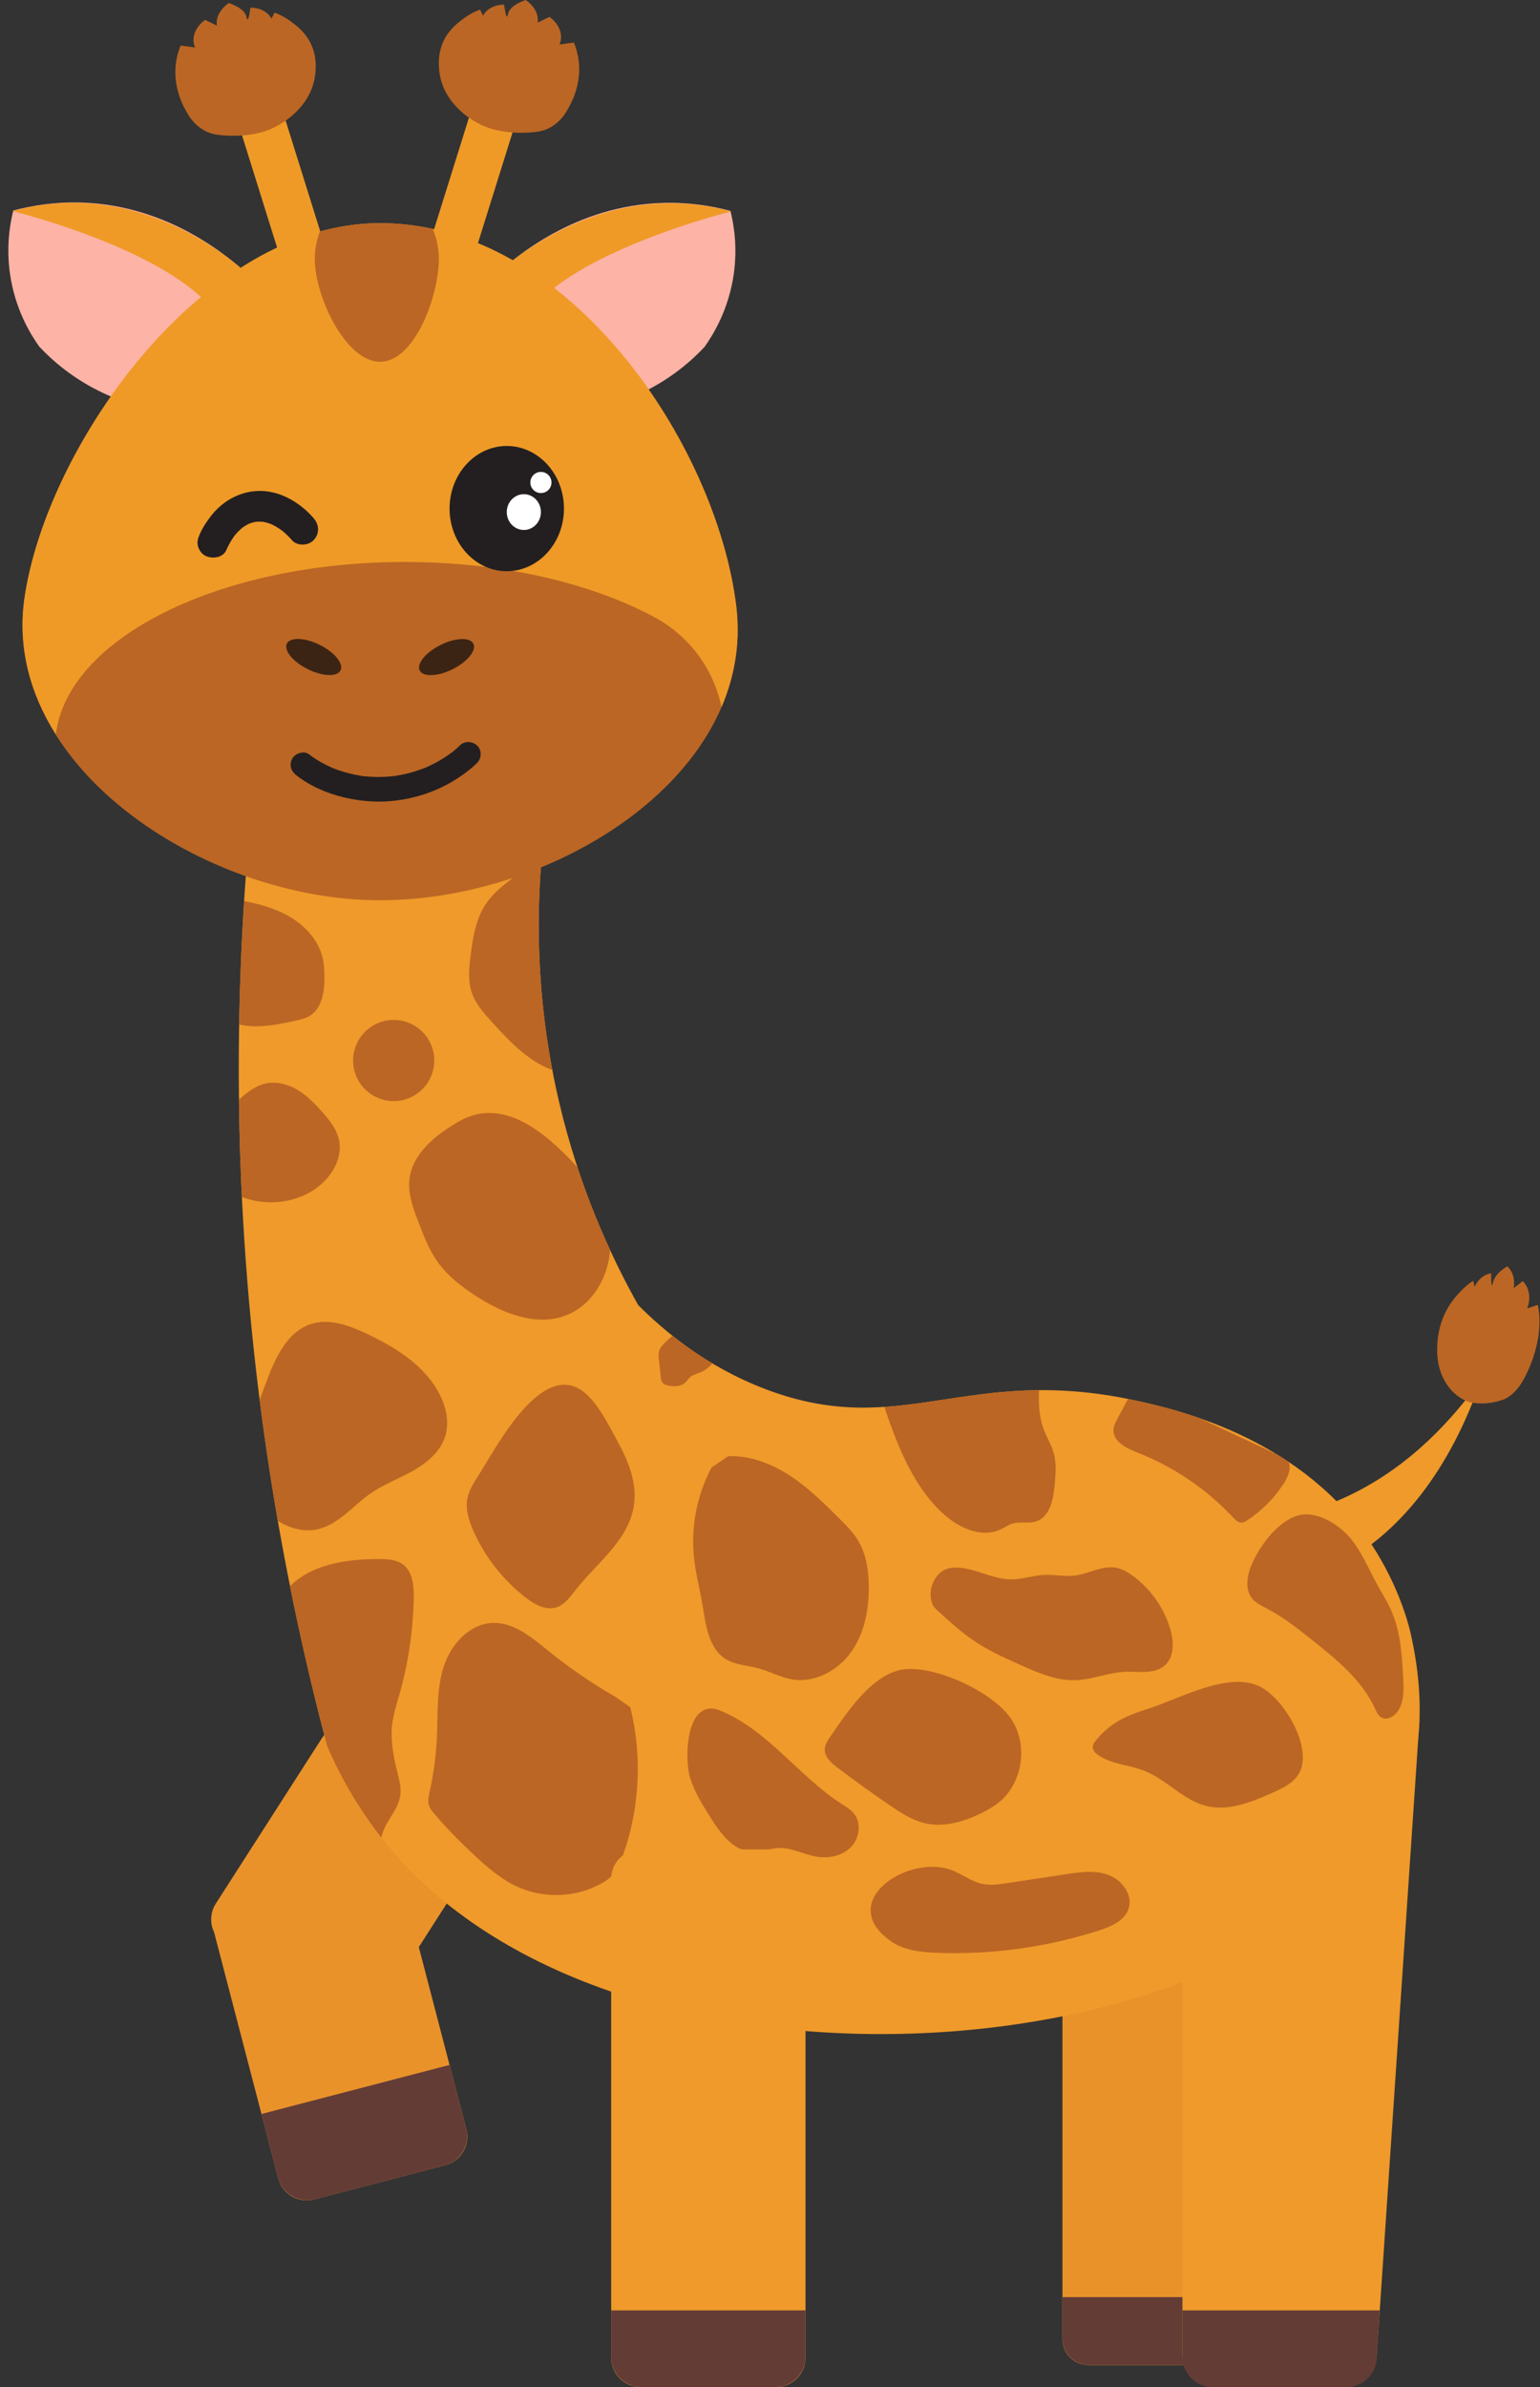 <?xml version="1.0" encoding="UTF-8"?>
<!DOCTYPE svg PUBLIC '-//W3C//DTD SVG 1.0//EN'
          'http://www.w3.org/TR/2001/REC-SVG-20010904/DTD/svg10.dtd'>
<svg height="971.3" preserveAspectRatio="xMidYMid meet" version="1.0" viewBox="435.7 259.9 626.8 971.3" width="626.8" xmlns="http://www.w3.org/2000/svg" xmlns:xlink="http://www.w3.org/1999/xlink" zoomAndPan="magnify"
><rect x="435.7" y="259.9" width="626.8" height="971.3" fill="#333333" stroke="none"/><g
  ><g id="change1_3"
    ><path d="M956.03,877.67c8.97-1.59,18.82-4.46,29.07-9.38c24.69-11.86,42.05-31.04,53.52-47.25 c-4.36,12.65-10.94,27.86-20.9,42.04c-16.09,22.92-33.83,32.99-45.79,37.74C966.63,893.11,961.33,885.39,956.03,877.67z" fill="#ef9a2a"
    /></g
    ><g id="change2_2"
    ><path d="M927.67,1222.28h-48.93c-5.86,0-10.62-4.75-10.62-10.62v-172.78c0-5.86,4.75-10.62,10.62-10.62h48.93 c5.86,0,10.62,4.75,10.62,10.62v172.78C938.29,1217.52,933.53,1222.28,927.67,1222.28z" fill="#e9922a"
    /></g
    ><g id="change3_4"
    ><path d="M927.41,1222.28H879c-6.01,0-10.88-4.87-10.88-10.88v-16.78h70.17v16.78 C938.29,1217.41,933.42,1222.28,927.41,1222.28z" fill="#643c36"
    /></g
    ><g id="change2_1"
    ><path d="M629.75,993.26l-46.43-29.79c-5.57-3.57-12.97-1.95-16.54,3.61l-43.24,67.4c-2.32,3.62-2.44,8.02-0.71,11.64 l26.12,100.18c1.67,6.4,8.21,10.23,14.61,8.56l53.38-13.92c6.4-1.67,10.23-8.21,8.56-14.61l-19.34-74.15l27.2-42.4 C636.93,1004.24,635.31,996.83,629.75,993.26z" fill="#e9922a"
    /></g
    ><g
    ><g id="change4_2"
      ><path d="M537.16,372.12c-8.56-8-32.98-28.61-68.14-29.79c-10.81-0.36-20.28,1.2-27.91,3.23 c-1.4,5.6-2.91,14.71-1.35,25.71c2.04,14.34,8.26,24.54,11.89,29.63c3.23,3.45,7.28,7.21,12.29,10.83 c10.29,7.44,20.38,11.22,27.67,13.24C506.79,407.35,521.98,389.73,537.16,372.12z" fill="#fdb3a5"
      /></g
      ><g id="change5_3"
      ><path d="M440.82,345.8c0,0,64.4,15.82,82.87,41.95l13.47-15.63C537.16,372.12,496.19,330.52,440.82,345.8z" fill="#ef9a26"
      /></g
    ></g
    ><g
    ><g id="change4_1"
      ><path d="M636.95,372.27c8.56-8,32.98-28.61,68.14-29.79c10.81-0.36,20.28,1.2,27.91,3.23 c1.4,5.6,2.91,14.71,1.35,25.71c-2.04,14.34-8.26,24.54-11.89,29.63c-3.23,3.45-7.28,7.21-12.29,10.83 c-10.29,7.44-20.38,11.22-27.67,13.24C667.32,407.5,652.14,389.88,636.95,372.27z" fill="#fdb3a5"
      /></g
      ><g id="change5_2"
      ><path d="M733.29,345.95c0,0-64.4,15.82-82.87,41.95l-13.47-15.63C636.95,372.27,677.92,330.67,733.29,345.95z" fill="#ef9a26"
      /></g
    ></g
    ><g id="change5_4"
    ><path d="M540.4 301.42H559.13V365.2H540.4z" fill="#ef9a26" transform="rotate(-17.362 549.832 333.346)"
    /></g
    ><g id="change6_16"
    ><path d="M563.98,290.32c0.25-2.04,0.8-7.13-1.68-12.45c-2.26-4.84-5.97-7.57-8.14-9.18c-2.6-1.92-5.01-3.03-6.7-3.67 c-0.43,0.81-0.86,1.63-1.28,2.44c-0.36-0.69-1.27-2.16-3.35-3.25c-2.09-1.09-4.23-1.2-5.2-1.2c-0.3,2.23-0.73,4.79-1.16,4.83 c-0.25,0.03-0.4-0.84-0.5-1.26c-0.39-1.56-1.94-3.58-7.12-5.47c-0.94,0.65-3.51,2.58-4.53,5.6c-0.51,1.51-0.46,2.78-0.33,3.61 c-1.61-0.78-3.22-1.56-4.82-2.34c-0.88,0.64-2.93,2.29-4.03,4.88c-1.33,3.14-0.39,5.6-0.06,6.35c-2.54-0.34-3.29-0.44-5.84-0.77 c-0.92,2.16-2,5.52-2.15,9.83c-0.29,8.51,3.27,15.04,4.7,17.39c0.73,1.38,2.34,4.02,5.24,6.16c2.43,1.8,4.72,2.46,6.05,2.73 c1.77,0.28,4.23,0.58,7.16,0.6c1.58,0.01,8.05,0.01,13.85-2.04C551.61,310.46,562.47,302.76,563.98,290.32z" fill="#bb6624"
    /></g
    ><g id="change5_1"
    ><path d="M619.38 300.21H638.11V363.99H619.38z" fill="#ef9a26" transform="scale(-1) rotate(17.362 2175.195 -4118.088)"
    /></g
    ><g id="change6_9"
    ><path d="M614.53,289.1c-0.25-2.04-0.8-7.13,1.68-12.45c2.26-4.84,5.97-7.57,8.14-9.18c2.6-1.92,5.01-3.03,6.7-3.67 c0.43,0.81,0.86,1.63,1.28,2.44c0.36-0.69,1.27-2.16,3.35-3.25c2.09-1.09,4.23-1.2,5.2-1.2c0.3,2.23,0.73,4.79,1.16,4.83 c0.25,0.03,0.4-0.84,0.5-1.26c0.39-1.56,1.94-3.58,7.12-5.47c0.94,0.65,3.51,2.58,4.53,5.6c0.51,1.51,0.46,2.78,0.33,3.61 c1.61-0.78,3.22-1.56,4.82-2.34c0.88,0.64,2.93,2.29,4.03,4.88c1.33,3.14,0.39,5.6,0.06,6.35c2.54-0.34,3.29-0.44,5.84-0.77 c0.92,2.16,2,5.52,2.15,9.83c0.29,8.51-3.27,15.04-4.7,17.39c-0.73,1.38-2.34,4.02-5.24,6.16c-2.43,1.8-4.72,2.46-6.05,2.73 c-1.77,0.28-4.23,0.58-7.16,0.6c-1.58,0.01-8.05,0.01-13.85-2.04C626.9,309.25,616.04,301.54,614.53,289.1z" fill="#bb6624"
    /></g
    ><g id="change1_1"
    ><path d="M982.86,1231.2h-52.68c-7.3,0-13.21-5.92-13.21-13.21V977.97c0-7.3,5.92-13.21,13.21-13.21h52.68 c7.3,0,30.57-11.81,30.57-4.52l-17.36,257.75C996.07,1225.29,990.15,1231.2,982.86,1231.2z" fill="#ef9a2a"
    /></g
    ><g
    ><defs
      ><g id="change7_1"
        ><path d="M537.93,590.77c-4.29,44.12-6.4,94.01-4.13,148.59c3.76,90.25,18.44,168.35,35.08,231.13 c4.63,10.66,13.64,28.64,29.85,46.39c100.42,109.96,360.44,83.28,406.96-22.32c7.83-17.78,10.84-40.56,4.13-70.17 c-1.06-4.68-5.74-22.03-18.42-39.75c-28.82-40.28-77.19-51.36-94.15-55c-68.01-14.6-94.64,16.32-149.52-4.31 c-24.74-9.3-42.04-24.12-52.28-34.39c-11.31-20.14-24.19-48.16-32.33-83.24c-12.6-54.24-8.09-100.4-2.98-128.64 C619.41,582.97,578.67,586.87,537.93,590.77z" id="a"
        /></g
      ></defs
      ><use fill="#ef9a2a" overflow="visible" xlink:actuate="onLoad" xlink:href="#a" xlink:show="embed" xlink:type="simple"
      /><clipPath id="b"
      ><use overflow="visible" xlink:actuate="onLoad" xlink:href="#a" xlink:show="embed" xlink:type="simple"
      /></clipPath
      ><g clip-path="url(#b)" id="change6_4"
      ><path d="M659.74,605.21c-5.09,3.95-10.17,7.9-15.26,11.86c-3.96,3.08-7.99,6.23-10.84,10.36 c-4.21,6.11-5.44,13.73-6.37,21.09c-0.65,5.16-1.2,10.54,0.51,15.45c1.56,4.49,4.84,8.15,8.03,11.67 c6.96,7.66,14.28,15.58,23.92,19.35c9.64,3.77,22.3,1.99,27.82-6.77" fill="#bb6624"
      /></g
      ><g clip-path="url(#b)" id="change6_2"
      ><path d="M533.09,626.18c7.17,1.3,14.37,3.1,20.64,6.81c6.27,3.7,11.58,9.53,13.26,16.62 c0.59,2.47,0.73,5.03,0.77,7.56c0.1,6.21-1.04,13.51-6.54,16.41c-1.43,0.76-3.04,1.12-4.62,1.48 c-9.06,2.04-18.81,4.04-27.39,0.49" fill="#bb6624"
      /></g
      ><g clip-path="url(#b)" id="change6_22"
      ><path d="M622.53,716.2c-9.48,5.43-19.28,13.22-20.23,24.1c-0.49,5.66,1.56,11.21,3.58,16.52 c2.23,5.88,4.51,11.84,8.21,16.92c3.93,5.38,9.29,9.55,14.86,13.21c10.9,7.17,24.52,12.82,36.76,8.32 c11.75-4.32,18.75-17.46,18.36-29.96c-0.37-11.85-6.36-22.99-14.46-31.65C657.39,720.58,640.3,706.03,622.53,716.2z" fill="#bb6624"
      /></g
      ><g clip-path="url(#b)" id="change6_10"
      ><path d="M532.12,708.08c3.45-3.07,7.11-6.25,11.62-7.28c4.42-1.01,9.12,0.25,13.02,2.56s7.09,5.63,10.1,9.02 c2.92,3.3,5.8,6.9,6.78,11.2c1.71,7.51-2.95,15.27-9.19,19.78c-10.62,7.67-26.16,7.7-36.81,0.08" fill="#bb6624"
      /></g
      ><g clip-path="url(#b)" id="change6_23"
      ><circle cx="595.94" cy="691.43" fill="#bb6624" r="16.51"
      /></g
      ><g clip-path="url(#b)" id="change6_25"
      ><path d="M539.62,834.19c1.47-3.94,2.95-7.89,4.42-11.83c3.65-9.77,8.54-20.75,18.52-23.79 c7.34-2.23,15.19,0.66,22.14,3.92c11.97,5.61,23.97,13.06,29.97,24.84c2.66,5.23,3.99,11.42,2.23,17.03 c-1.97,6.26-7.41,10.81-13.13,14.03c-5.72,3.22-11.97,5.51-17.35,9.27c-7.32,5.11-13.29,13-22.07,14.64 c-10.73,2-20.42-6.17-28.27-13.75" fill="#bb6624"
      /></g
      ><g clip-path="url(#b)" id="change6_7"
      ><path d="M630.38,860.36c-1.9,2.95-3.84,6-4.47,9.45c-0.8,4.41,0.65,8.92,2.47,13.02 c4.74,10.65,12.15,20.09,21.38,27.21c3.55,2.74,8.02,5.25,12.3,3.93c3.43-1.05,5.67-4.25,7.89-7.07 c8.56-10.87,21.07-19.87,23.6-33.47c1.75-9.39-1.86-18.58-6.32-26.67c-3.9-7.06-9.8-19.89-17.94-22.72 C653.17,818.44,637.06,850,630.38,860.36z" fill="#bb6624"
      /></g
      ><g clip-path="url(#b)" id="change6_8"
      ><path d="M715.65,799.71c-3.34,1.01-6.03,3.46-8.59,5.83c-1.29,1.19-2.63,2.48-3.1,4.16 c-0.33,1.17-0.2,2.41-0.07,3.61c0.25,2.31,0.5,4.62,0.75,6.94c0.07,0.67,0.15,1.37,0.5,1.95c0.65,1.08,2.02,1.46,3.28,1.63 c2.13,0.29,4.51,0.16,6.11-1.28c0.81-0.73,1.35-1.74,2.19-2.43c0.99-0.81,2.29-1.1,3.48-1.55c4.47-1.66,7.87-5.89,8.53-10.61" fill="#bb6624"
      /></g
      ><g clip-path="url(#b)" id="change6_3"
      ><path d="M552.28,906.92c8.9-10.41,24.02-12.65,37.72-12.62c3.41,0.01,7.07,0.19,9.78,2.26 c3.91,2.97,4.4,8.58,4.31,13.49c-0.23,13.31-2.2,26.58-5.84,39.39c-1.12,3.95-2.4,7.88-2.9,11.95c-0.8,6.56,0.46,13.19,2.06,19.6 c0.79,3.15,1.66,6.38,1.2,9.59c-0.61,4.19-3.38,7.68-5.47,11.36s-3.52,8.38-1.39,12.03c-8.89-4.4-14.96-13.06-19.31-21.97 c-4.35-8.92-7.2-18.5-11.52-27.43c-4.98-10.28-11.98-19.93-13.67-31.22c-1.17-7.8,0.31-15.73,1.79-23.47 C549.39,907.98,551.02,908.39,552.28,906.92z" fill="#bb6624"
      /></g
      ><g clip-path="url(#b)" id="change6_21"
      ><path d="M686.33,950.47c-9.69-5.58-18.94-11.92-27.63-18.96c-6.63-5.36-13.82-11.46-22.34-11.23 c-9.56,0.25-17.18,8.76-20.09,17.87c-2.91,9.11-2.32,18.9-2.74,28.46c-0.34,7.54-1.33,15.05-2.97,22.42 c-0.4,1.79-0.83,3.68-0.3,5.44c0.4,1.3,1.29,2.39,2.17,3.43c5.17,6.08,10.8,11.76,16.64,17.19c5.22,4.85,10.72,9.57,17.2,12.54 c10.57,4.84,23.4,4.45,33.66-1.03c2.28-1.22,4.48-2.71,6.03-4.77c1.2-1.59,1.97-3.45,2.67-5.32c7.41-19.65,8.68-41.56,3.59-61.93" fill="#bb6624"
      /></g
      ><g clip-path="url(#b)" id="change6_19"
      ><path d="M725.3,857.06c-6.04,11.35-8.53,24.55-7.07,37.32c0.71,6.22,2.34,12.3,3.37,18.47 c1.38,8.2,2.45,17.78,9.52,22.15c3.89,2.4,8.71,2.54,13.13,3.72c4.72,1.26,9.1,3.75,13.92,4.55c9.21,1.52,18.66-3.65,24.04-11.27 c5.38-7.63,7.19-17.28,7.1-26.61c-0.06-6.54-1.07-13.27-4.48-18.84c-2-3.26-4.74-5.99-7.45-8.69 c-6.32-6.29-12.7-12.62-20.17-17.5c-7.47-4.87-16.19-8.25-25.1-7.94" fill="#bb6624"
      /></g
      ><g clip-path="url(#b)" id="change6_5"
      ><path d="M794.92,830.27c5.44,16.2,11.52,32.95,23.83,44.81c6.45,6.21,16.1,10.94,24.21,7.15 c1.65-0.77,3.17-1.87,4.92-2.39c3.08-0.9,6.49,0.12,9.53-0.87c5.53-1.8,6.98-8.8,7.52-14.6c0.42-4.51,0.83-9.15-0.44-13.5 c-0.94-3.21-2.74-6.09-3.93-9.21c-2.62-6.86-2.15-14.46-1.64-21.79" fill="#bb6624"
      /></g
      ><g clip-path="url(#b)" id="change6_18"
      ><path d="M716.57,983.31c1.81,5.83,5.11,11.08,8.37,16.24c4.06,6.44,9.32,13.6,16.93,13.87 c3.64,0.13,7.15-1.42,10.8-1.55c5.3-0.18,10.21,2.66,15.44,3.53c4.95,0.83,10.43-0.32,13.94-3.92s4.36-9.83,1.16-13.7 c-1.31-1.59-3.13-2.66-4.86-3.77c-17.38-11.18-29.81-29.7-48.84-37.76c-1.7-0.72-3.54-1.36-5.37-1.08 C714.48,956.66,714.56,976.82,716.57,983.31z" fill="#bb6624"
      /></g
      ><g clip-path="url(#b)" id="change6_15"
      ><path d="M703.16,1052.62c0.74,0,0.86-1.06,0.74-1.79c-1.88-11.36,1.08-23.44,7.99-32.66 c0.53-0.71,1.12-1.43,1.91-1.83c1.78-0.9,3.91,0.06,5.63,1.06c2.21,1.28,4.36,2.65,6.45,4.11c3.57,2.48,6.95,5.21,10.33,7.94 c2.26,1.83,4.53,3.65,6.79,5.48c1.79,1.44,3.64,2.96,4.64,5.04c1.79,3.74,0.16,8.52-3.1,11.07s-7.76,3.11-11.82,2.32 c-3.67-0.72-7.07-2.42-10.68-3.43c-3.6-1.01-7.72-1.23-10.85,0.84" fill="#bb6624"
      /></g
      ><g clip-path="url(#b)" id="change6_6"
      ><path d="M773.62,966.61c-1.06,1.55-2.16,3.21-2.22,5.09c-0.1,3.12,2.61,5.53,5.1,7.42 c7.07,5.37,14.28,10.56,21.62,15.55c4.34,2.95,8.85,5.89,13.96,7.1c7.65,1.81,15.72-0.51,22.78-3.96 c2.72-1.33,5.37-2.83,7.7-4.77c9.78-8.16,11.72-24.18,4.16-34.43c-7.7-10.45-28.79-20.21-41.79-19.57 C791.41,939.71,780.37,956.75,773.62,966.61z" fill="#bb6624"
      /></g
      ><g clip-path="url(#b)" id="change6_24"
      ><path d="M815.13,912.45c0.47,1.25,1.49,2.19,2.47,3.09c4.84,4.42,9.72,8.86,15.19,12.47 c5.77,3.81,12.12,6.64,18.43,9.45c7.08,3.16,14.48,6.37,22.23,6.12c6.84-0.22,13.37-3.15,20.21-3.41 c5.55-0.21,11.89,1.12,16.07-2.54c3.94-3.45,3.79-9.64,2.33-14.67c-2.54-8.8-8.12-16.69-15.56-22.03 c-1.92-1.37-4.01-2.6-6.32-3.07c-5.7-1.16-11.24,2.43-17.01,3.15c-4.13,0.51-8.3-0.46-12.46-0.26 c-4.45,0.21-8.77,1.76-13.23,1.82c-8.31,0.1-16.21-5.57-24.49-4.71C816.63,898.52,812.86,906.41,815.13,912.45z" fill="#bb6624"
      /></g
      ><g clip-path="url(#b)" id="change6_20"
      ><path d="M897.32,824.49c-2.26,4.21-4.51,8.42-6.77,12.62c-0.78,1.45-1.57,2.96-1.64,4.6 c-0.22,4.81,5.3,7.51,9.79,9.27c14.7,5.75,28.09,14.83,38.87,26.37c0.93,1,2,2.09,3.36,2.11c0.96,0.02,1.83-0.51,2.63-1.05 c5.7-3.81,10.63-8.76,14.42-14.48c2.03-3.06,3.72-7.16,1.71-10.23" fill="#bb6624"
      /></g
      ><g clip-path="url(#b)" id="change6_17"
      ><path d="M945.15,896.55c-1.91,4.46-2.85,10.06,0.22,13.82c1.58,1.92,3.93,2.99,6.13,4.15 c6.65,3.47,12.55,8.17,18.42,12.85c9.88,7.88,20.1,16.18,25.38,27.66c0.64,1.39,1.28,2.91,2.6,3.69c2.18,1.28,5.03-0.2,6.52-2.24 c2.78-3.79,2.65-8.9,2.4-13.59c-0.5-9.47-1.07-19.18-4.94-27.84c-1.58-3.53-3.68-6.79-5.54-10.18 c-3.52-6.38-6.28-13.27-10.9-18.9c-4.81-5.87-14.47-11.99-22.34-9.13C955.15,879.71,948.32,889.13,945.15,896.55z" fill="#bb6624"
      /></g
      ><g clip-path="url(#b)" id="change6_12"
      ><path d="M964.65,981.1c-2.13,4.18-6.73,6.37-11.02,8.27c-8.52,3.78-17.85,7.64-26.9,5.4 c-9.41-2.32-16.15-10.69-25.15-14.27c-6.21-2.48-13.39-2.64-18.89-6.43c-1.12-0.77-2.23-1.86-2.23-3.22 c0-1.02,0.62-1.92,1.26-2.71c2.63-3.29,5.89-6.08,9.55-8.17c3.91-2.22,8.22-3.63,12.5-5.01c12.01-3.9,31.28-14.72,44.07-9.09 C958,950.35,970,970.6,964.65,981.1z" fill="#bb6624"
      /></g
      ><g clip-path="url(#b)" id="change6_13"
      ><path d="M824.03,1021.27c3.93,1.72,7.51,4.41,11.72,5.25c3.2,0.64,6.51,0.15,9.73-0.34 c8.02-1.21,16.05-2.43,24.07-3.64c5.82-0.88,11.94-1.73,17.44,0.35s9.94,8.21,8.04,13.77c-1.65,4.82-7.02,7.14-11.87,8.71 c-21.22,6.85-43.64,9.96-65.92,9.15c-6.62-0.24-13.59-0.95-19-4.77C775.26,1033.53,806.19,1013.46,824.03,1021.27z" fill="#bb6624"
      /></g
    ></g
    ><g id="change1_2"
    ><path d="M751.59,1231.2h-55.16c-6.61,0-11.97-5.36-11.97-11.97v-194.81c0-6.61,5.36-11.97,11.97-11.97h55.16 c6.61,0,11.97,5.36,11.97,11.97v194.81C763.56,1225.84,758.2,1231.2,751.59,1231.2z" fill="#ef9a2a"
    /></g
    ><g id="change6_11"
    ><path d="M735.35,506.54c8.42,68.06-73.08,119.68-144.96,119.68s-154.65-55.1-144.71-122.93 c9.12-62.23,72.89-152.48,144.77-152.41C667.64,350.96,727.25,441.06,735.35,506.54z" fill="#bb6624"
    /></g
    ><g id="change3_3"
    ><path d="M751.29,1231.2h-54.57c-6.78,0-12.27-5.49-12.27-12.27v-18.92h79.11v18.92 C763.56,1225.71,758.07,1231.2,751.29,1231.2z" fill="#643c36"
    /></g
    ><g id="change3_2"
    ><path d="M616.65,1141.03l-52.81,13.77c-6.56,1.71-13.26-2.22-14.97-8.78l-6.76-25.92l76.55-19.96l6.76,25.92 C627.13,1132.62,623.2,1139.32,616.65,1141.03z" fill="#643c36"
    /></g
    ><g id="change3_1"
    ><path d="M983.8,1231.2h-54.57c-6.78,0-12.27-5.49-12.27-12.27v-18.92h80.32l-1.21,18.92 C996.07,1225.71,990.58,1231.2,983.8,1231.2z" fill="#643c36"
    /></g
    ><g
    ><defs
      ><g id="change7_2"
        ><path d="M600.48,488.57c40.13,0,76.37,8.75,102.24,22.82c4.04,2.25,10.12,6.3,15.66,13.11 c7.31,8.98,9.95,18.17,11,23.1c2.72-6.39,5.98-16.15,6.5-28.32c0,0,0.29-6.37-0.53-12.94c-8.1-65.48-67.71-155.57-144.9-155.65 c-71.88-0.07-135.66,90.17-144.77,152.41c-2.93,20.01,2.21,38.91,12.76,55.61C463.16,519.56,524.95,488.57,600.48,488.57z" id="c"
        /></g
      ></defs
      ><use fill="#ef9a26" overflow="visible" xlink:actuate="onLoad" xlink:href="#c" xlink:show="embed" xlink:type="simple"
      /><clipPath id="d"
      ><use overflow="visible" xlink:actuate="onLoad" xlink:href="#c" xlink:show="embed" xlink:type="simple"
      /></clipPath
      ><g clip-path="url(#d)" id="change6_14"
      ><path d="M614.3,365.24c0,15.45-9.96,41.86-23.9,41.86c-13.94,0-26.58-26.41-26.58-41.86 c0-15.45,11.3-27.97,25.24-27.97C603,337.26,614.3,349.79,614.3,365.24z" fill="#bb6624"
      /></g
    ></g
    ><g
    ><g id="change8_2"
      ><path d="M527.8,483.76c0.79-1.81,1.75-3.56,2.87-5.19c0.2-0.29,0.41-0.57,0.61-0.86c0.56-0.79-1.07,1.33-0.14,0.18 c0.52-0.64,1.08-1.26,1.66-1.84c0.58-0.58,1.2-1.11,1.82-1.65c0.57-0.5-1.16,0.81-0.52,0.4c0.13-0.08,0.26-0.19,0.39-0.28 c0.44-0.31,0.9-0.6,1.36-0.87c0.38-0.22,0.77-0.43,1.16-0.62c0.2-0.1,0.42-0.18,0.61-0.28c-0.07,0.04-1.51,0.56-0.56,0.25 c0.97-0.32,1.91-0.62,2.92-0.8c1.52-0.27-1.14,0.07-0.05,0.01c0.47-0.02,0.93-0.06,1.4-0.05c0.46,0,0.91,0.05,1.37,0.06 c1.05,0.04-0.65-0.03-0.66-0.11c0.01,0.02,0.93,0.16,0.98,0.17c0.85,0.17,1.69,0.41,2.51,0.69c0.26,0.09,1.52,0.62,0.44,0.14 c-1.08-0.48,0.41,0.2,0.67,0.33c1.48,0.73,2.85,1.63,4.18,2.6c0.67,0.49-1.32-1.06-0.25-0.18c0.31,0.25,0.62,0.51,0.92,0.78 c0.47,0.42,0.93,0.84,1.38,1.29c0.57,0.56,1.11,1.14,1.63,1.74c2.14,2.51,6.71,2.36,8.88,0c2.45-2.67,2.28-6.21,0-8.88 c-4.13-4.84-10.02-8.89-16.23-10.43c-9.61-2.39-19.3,1.54-25.34,9.2c-1.93,2.45-3.63,5-4.88,7.86c-0.7,1.61-1.12,3.08-0.63,4.84 c0.4,1.46,1.53,3.04,2.89,3.75C521.93,487.44,526.4,486.97,527.8,483.76L527.8,483.76z" fill="#231f20"
      /></g
    ></g
    ><g
    ><g id="change8_1"
      ><path d="M556.44,575.48c7.84,6.05,17.78,9.26,27.53,10.29c13.1,1.38,26.77-1.92,37.83-9.08 c2.86-1.85,5.67-3.95,8.09-6.36c1.86-1.85,1.99-5.25,0-7.07c-2-1.84-5.09-1.97-7.07,0c-0.58,0.58-1.18,1.12-1.8,1.66 c-0.25,0.22-0.51,0.43-0.77,0.64c-0.23,0.19-1.27,1-0.46,0.38c0.81-0.63-0.28,0.21-0.52,0.38c-0.41,0.3-0.82,0.59-1.24,0.88 c-1.82,1.25-3.71,2.39-5.67,3.41c-1.12,0.58-2.28,1.1-3.42,1.63c-0.6,0.28,0.93-0.37,0.31-0.13c-0.15,0.06-0.3,0.12-0.45,0.18 c-0.3,0.12-0.61,0.24-0.92,0.36c-0.68,0.26-1.37,0.51-2.07,0.74c-2.98,1.01-6.03,1.72-9.14,2.22c-0.91,0.15,0.86-0.09-0.45,0.06 c-0.4,0.05-0.81,0.09-1.21,0.13c-0.9,0.09-1.8,0.15-2.7,0.19c-1.88,0.09-3.77,0.08-5.65-0.02c-0.83-0.05-1.67-0.11-2.5-0.2 c-0.35-0.04-0.88,0-1.21-0.14c0.03,0.01,0.93,0.14,0.34,0.05c-0.26-0.04-0.52-0.08-0.78-0.12c-1.6-0.25-3.19-0.58-4.76-0.98 c-1.43-0.36-2.85-0.79-4.25-1.27c-0.6-0.21-1.19-0.43-1.78-0.65c-0.28-0.11-0.56-0.23-0.85-0.34c-0.52-0.19,0.55,0.24,0.51,0.22 c-0.17-0.09-0.36-0.15-0.53-0.23c-3.32-1.46-6.51-3.26-9.38-5.48c-2.08-1.6-5.69-0.39-6.84,1.79 C553.24,571.29,554.21,573.77,556.44,575.48L556.44,575.48z" fill="#231f20"
      /></g
    ></g
    ><g fill="#231f20" id="change8_3"
    ><ellipse cx="641.96" cy="466.85" rx="21.71" ry="23.91"
      /><path d="M641.96,492.33c-12.84,0-23.28-11.43-23.28-25.48c0-14.05,10.44-25.48,23.28-25.48s23.28,11.43,23.28,25.48 C665.24,480.9,654.79,492.33,641.96,492.33z M641.96,444.51c-11.1,0-20.13,10.02-20.13,22.34s9.03,22.34,20.13,22.34 s20.13-10.02,20.13-22.34S653.06,444.51,641.96,444.51z"
    /></g
    ><g id="change9_2"
    ><ellipse cx="563.38" cy="527.26" fill="#3c2415" rx="5.51" ry="12.2" transform="rotate(-63.506 563.367 527.247)"
    /></g
    ><g id="change9_1"
    ><ellipse cx="617.44" cy="527.26" fill="#3c2415" rx="12.2" ry="5.51" transform="rotate(-26.492 617.483 527.256)"
    /></g
    ><g id="change10_1"
    ><circle cx="655.86" cy="456.23" fill="#fff" r="4.3"
    /></g
    ><g id="change10_2"
    ><ellipse cx="648.91" cy="468.27" fill="#fff" rx="6.95" ry="7.28"
    /></g
    ><g id="change6_1"
    ><path d="M1020.64,808.73c0.03-2.07,0.15-7.22,2.51-12.93c2.14-5.19,5.11-8.38,6.86-10.25 c2.09-2.24,3.95-3.62,5.25-4.46c0.23,0.79,0.45,1.58,0.68,2.36c0.33-0.74,1.15-2.35,2.77-3.68c1.63-1.33,3.2-1.67,3.9-1.77 c-0.01,2.26,0.03,4.83,0.34,4.83c0.18,0,0.37-0.9,0.49-1.34c0.45-1.64,1.78-3.87,5.73-6.34c0.61,0.57,2.28,2.28,2.71,5.27 c0.21,1.5,0.05,2.8-0.13,3.66c1.25-0.96,2.5-1.93,3.74-2.89c0.57,0.57,1.89,2.05,2.42,4.58c0.64,3.08-0.3,5.7-0.61,6.5 c1.88-0.61,2.44-0.79,4.32-1.4c0.44,2.12,0.88,5.45,0.54,9.85c-0.67,8.69-3.93,15.75-5.21,18.31c-0.67,1.49-2.12,4.36-4.44,6.86 c-1.95,2.09-3.68,3.01-4.68,3.43c-1.31,0.47-3.13,1.03-5.26,1.36c-1.15,0.18-5.85,0.85-9.84-0.65 C1027.54,828.09,1020.45,821.32,1020.64,808.73z" fill="#bb6624"
    /></g
  ></g
></svg
>
